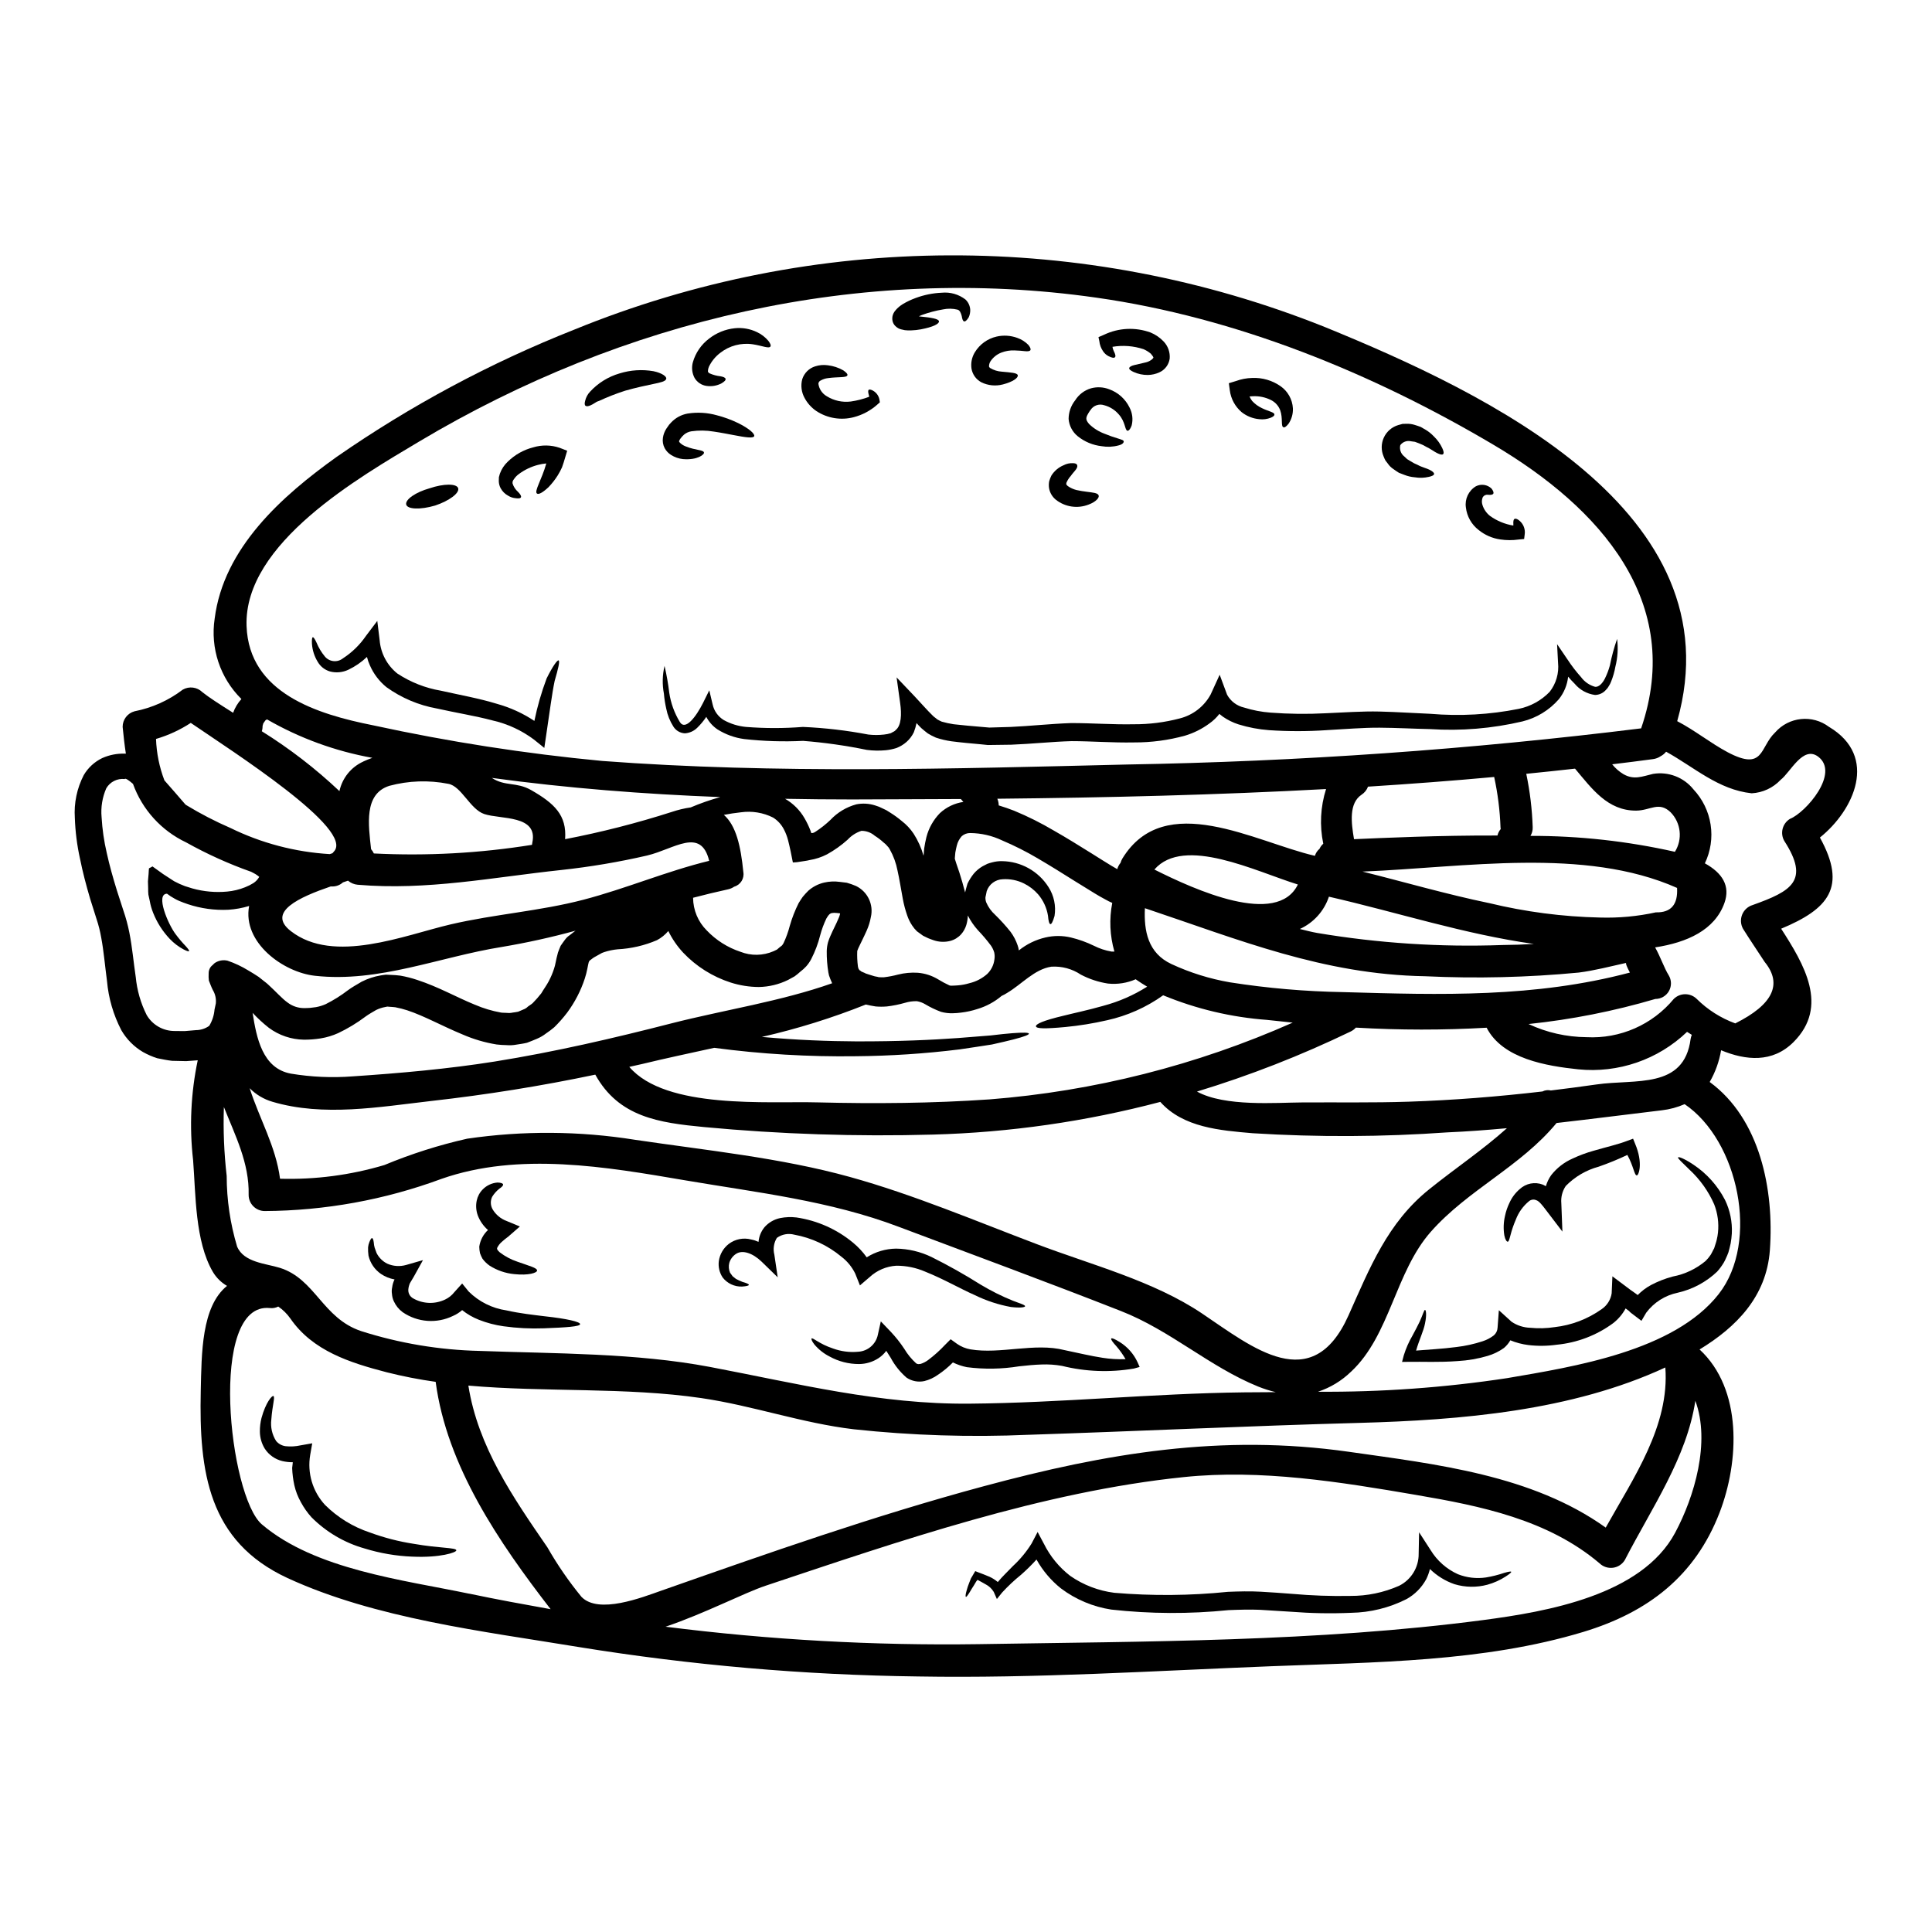 <?xml version="1.0" encoding="UTF-8"?>
<!-- Uploaded to: ICON Repo, www.svgrepo.com, Generator: ICON Repo Mixer Tools -->
<svg fill="#000000" width="800px" height="800px" version="1.1" viewBox="144 144 512 512" xmlns="http://www.w3.org/2000/svg">
 <g>
  <path d="m366.63 386.2c0.027-0.082-0.031-0.168-0.086-0.168l-0.887-0.086v-0.004c-0.418-0.051-0.84-0.043-1.254 0.031-0.371 0.113-0.738 0.254-1.398 1.426-0.691 1.438-1.246 2.938-1.652 4.481-0.547 2.176-1.34 4.277-2.363 6.273-0.363 0.699-0.812 1.352-1.336 1.941-0.469 0.512-0.988 0.98-1.543 1.395-0.488 0.453-1 0.871-1.539 1.258l-1.766 0.969h-0.004c-2.402 1.172-5.031 1.805-7.703 1.852-2.527-0.016-5.035-0.414-7.445-1.18-4.816-1.547-9.16-4.281-12.637-7.957-1.574-1.703-2.891-3.621-3.906-5.703-0.836 0.992-1.852 1.812-2.996 2.422-3.309 1.422-6.844 2.242-10.441 2.426-1.203 0.117-2.394 0.363-3.543 0.738l-0.602 0.227-0.828 0.457c-0.512 0.316-1.18 0.625-1.574 0.914l-0.516 0.395c-0.168 0.113-0.395 0.262-0.344 0.316-0.027 0.059-0.086 0.086-0.168 0.113 0 0.102-0.027 0.203-0.086 0.289-0.199 0.684-0.457 2.594-1.027 4.277-1.062 3.25-2.644 6.305-4.68 9.055-1.043 1.371-2.188 2.668-3.422 3.879-0.703 0.59-1.434 1.141-2.195 1.652-0.734 0.57-1.539 1.039-2.394 1.398-0.855 0.371-1.738 0.711-2.625 1.055-0.914 0.227-1.828 0.344-2.754 0.488h-0.004c-0.891 0.172-1.801 0.219-2.707 0.141-0.867-0.012-1.734-0.07-2.598-0.172-3.106-0.504-6.133-1.395-9.016-2.652-5.449-2.25-10.129-4.902-14.633-6.387v-0.004c-1.055-0.344-2.133-0.621-3.223-0.824-0.512-0.086-0.941-0.059-1.398-0.113l-0.684-0.059v-0.004c-0.195 0.027-0.383 0.066-0.57 0.117-0.832 0.148-1.637 0.414-2.394 0.785-0.914 0.543-1.828 1.027-2.856 1.766l0.004 0.004c-2.258 1.691-4.676 3.152-7.219 4.363-1.484 0.668-3.047 1.137-4.648 1.398-1.473 0.234-2.961 0.352-4.453 0.34-3.344-0.055-6.586-1.156-9.27-3.148-1.535-1.207-2.973-2.535-4.305-3.961 1.027 6.531 2.566 14.746 10.184 16.113h-0.004c5.402 0.895 10.891 1.137 16.348 0.715 12.465-0.832 25.328-1.969 37.68-3.938 15.836-2.539 31.438-6.16 46.984-10.156 13.777-3.508 28.84-5.789 42.391-10.578-0.172-0.375-0.316-0.742-0.488-1.141l-0.344-0.945-0.168-0.789v0.004c-0.309-1.867-0.449-3.758-0.43-5.648 0.02-0.797 0.133-1.59 0.344-2.363 0.199-0.598 0.395-1.18 0.598-1.598 0.395-0.941 0.789-1.711 1.141-2.453 0.355-0.738 0.711-1.457 0.973-2.109 0.207-0.426 0.371-0.871 0.48-1.332zm262.09-49.566c13.184 7.871 6.594 22.105-2.426 29.324 7.273 13.148 2.254 18.941-10.27 24.16 6.023 9.359 12.781 20.539 3.281 30.039-5.594 5.59-12.668 4.875-19.199 2.168h0.004c-0.5 2.961-1.523 5.812-3.023 8.414 13.324 9.754 17.117 28.496 15.945 44.613-0.914 12.32-8.926 20.363-18.625 26.27 11.414 10.555 10.523 29.727 5.277 43.297-6.481 16.715-18.859 26.328-36.059 31.547-26.5 8.02-55.312 8.02-82.723 9.102-31.152 1.227-62.445 3.25-93.621 2.711-30.156-0.379-60.242-2.992-90.012-7.816-25.074-4.137-53.828-7.531-77.105-18.281-20.938-9.703-23.445-28.098-22.961-49.594 0.227-9.957 0.172-22.336 6.961-27.816-1.559-0.902-2.856-2.188-3.769-3.738-4.723-8.102-4.508-20.469-5.219-29.582-1.016-8.832-0.602-17.77 1.227-26.469-1.055 0.086-2.023 0.141-3.051 0.227l-3.766-0.086c-1.281-0.141-2.625-0.43-3.91-0.684-1.32-0.418-2.59-0.973-3.797-1.652-2.379-1.402-4.352-3.398-5.731-5.789-2.106-4.055-3.394-8.484-3.793-13.039-0.543-4.082-0.859-7.902-1.512-11.383-0.289-1.703-0.707-3.383-1.254-5.019-0.57-1.793-1.113-3.566-1.684-5.332-1.055-3.566-1.996-7.133-2.707-10.699l-0.004-0.004c-0.781-3.539-1.234-7.141-1.359-10.762-0.262-3.93 0.555-7.859 2.363-11.355 1.148-1.953 2.848-3.519 4.887-4.504 1.871-0.84 3.91-1.242 5.961-1.18h0.312c-0.344-2.195-0.598-4.535-0.855-7.086-0.008-1.934 1.285-3.629 3.148-4.137 4.644-0.906 9.016-2.867 12.781-5.734 1.68-0.969 3.805-0.703 5.191 0.656 1.652 1.34 4.594 3.223 8.16 5.477 0.484-1.352 1.23-2.594 2.195-3.652-5.641-5.559-8.273-13.48-7.086-21.309 2.363-18.715 17.77-32.465 32.352-42.875 19.586-13.59 40.672-24.891 62.84-33.668 63.727-26.039 135.08-26.305 199-0.738 43.02 17.57 109.11 48.895 93.395 104.46 4.68 2.426 8.703 5.734 13.352 8.219 9.758 5.16 8.473-1.344 12.594-5.223 3.637-4.172 9.887-4.816 14.297-1.473zm-10.324 24.359c4.164-1.684 13.266-12.121 7.414-16.488-4.023-2.969-7.273 4.106-9.926 6.16h0.004c-2.004 2.133-4.754 3.41-7.672 3.566-8.844-0.941-15.203-6.902-22.68-11.02-0.387 0.488-0.875 0.891-1.426 1.18-0.613 0.422-1.316 0.691-2.055 0.785-3.594 0.484-7.199 0.938-10.812 1.371 0.836 1.047 1.848 1.934 2.996 2.621 2.82 1.598 4.91 0.602 7.844-0.082 4.047-0.664 8.137 0.906 10.699 4.106 2.422 2.582 4.008 5.832 4.547 9.332 0.539 3.496 0.008 7.074-1.523 10.266 4.648 2.566 6.789 5.992 5.191 10.496-2.566 7.219-9.953 10.496-18.371 11.781 1.426 2.539 2.426 5.535 3.594 7.387 0.777 1.277 0.805 2.875 0.07 4.18-0.734 1.301-2.117 2.106-3.613 2.102-10.973 3.234-22.223 5.461-33.602 6.644 4.816 2.258 10.059 3.441 15.375 3.481 8.887 0.473 17.469-3.297 23.137-10.156 1.68-1.637 4.363-1.637 6.043 0 2.902 2.883 6.394 5.102 10.234 6.504 9.984-4.984 12.582-10.414 7.789-16.289-1.914-2.941-3.883-5.82-5.734-8.785v0.004c-0.641-1.156-0.723-2.543-0.227-3.766 0.5-1.223 1.527-2.156 2.793-2.535 10.184-3.652 15.23-6.387 8.359-17-1.16-2.047-0.469-4.644 1.551-5.852zm-18.895 125.91c10.84-13.836 5.191-40.652-9.055-50.289l0.004-0.004c-1.922 0.84-3.961 1.387-6.043 1.629-9.27 1.109-18.57 2.309-27.898 3.367-9.555 11.578-23.445 17.656-33.316 28.812-9.469 10.727-10.812 27.441-21.137 37.082l-0.004-0.004c-2.481 2.418-5.481 4.238-8.77 5.328 16.766 0.117 33.516-1.086 50.09-3.598 17.656-3.023 44.301-7.16 56.141-22.332zm-11.578 63.301c5.117-9.555 9.41-24.051 5.359-34.977-2.281 15.09-11.523 28.301-18.684 42.191l0.004-0.004c-0.684 1.133-1.848 1.891-3.16 2.059-1.312 0.164-2.625-0.277-3.57-1.199-13.664-11.555-31.41-15.176-48.609-18.105-20.137-3.453-41.078-6.848-61.559-4.723-37.391 3.848-75.277 16.926-110.79 28.781-5.734 1.914-16.09 7.332-26.527 10.867h-0.004c27.469 3.481 55.152 5.023 82.844 4.625 44.215-0.742 89.996-0.602 133.87-6.391 16.832-2.227 41.961-6.535 50.832-23.137zm4.422-131.96c-0.43-0.285-0.855-0.539-1.254-0.789v-0.004c-7.703 7.383-18.258 11.012-28.867 9.93-8.328-0.883-20-2.754-24.246-11.02v-0.004c-11.547 0.66-23.117 0.652-34.66-0.027-0.387 0.43-0.852 0.777-1.371 1.027-13.148 6.348-26.766 11.672-40.734 15.918 7.387 4.078 21.051 2.91 27.84 2.883 9.414-0.059 18.859 0.113 28.242-0.199 11.895-0.395 23.707-1.344 35.488-2.711l-0.004-0.004c0.688-0.348 1.477-0.438 2.227-0.258 4.051-0.484 8.074-1.027 12.121-1.598 10.234-1.484 23.164 1.344 24.902-12.035 0.062-0.387 0.172-0.762 0.324-1.121zm-9.469-32.461c3.965 0.086 5.816-2.082 5.562-6.477-24.562-10.898-56.254-5.418-83.352-4.328 11.184 2.793 22.281 6.019 33.574 8.359l-0.004-0.004c9.609 2.324 19.441 3.606 29.328 3.824 5.004 0.152 10.008-0.312 14.898-1.387zm4.992-16.031-0.004-0.004c2.09-3.344 1.621-7.684-1.141-10.496-3.109-2.969-5.359-0.457-9.102-0.43-7.586 0.059-11.781-5.848-16.199-11.094l-0.027-0.027c-4.309 0.484-8.617 0.938-12.922 1.367v-0.004c0.98 4.664 1.551 9.406 1.707 14.168 0.035 0.805-0.176 1.602-0.598 2.285 12.883-0.023 25.723 1.395 38.289 4.223zm-18.344 179.09c7.387-13.238 16.973-27.012 15.805-42.445-24.875 11.523-54.172 13.949-81.211 14.688-29.18 0.789-58.309 2.195-87.461 3.148l-0.004-0.004c-15.484 0.684-31 0.199-46.41-1.457-13.723-1.625-26.766-6.277-40.391-8.266-20.055-2.938-41.25-1.512-61.73-3.309 2.539 16.176 11.867 29.668 20.969 42.902h-0.004c2.633 4.606 5.648 8.984 9.012 13.09 4.539 4.68 16.062 0.141 21.082-1.625 28.34-9.953 56.48-19.879 85.523-27.699 32.574-8.785 63.012-13.922 96.73-9.129 23.285 3.312 48.559 6.141 68.098 20.09zm9.395-211.82c11.465-33.52-10.953-58.477-39.055-75.105-32.148-19.035-68.262-33.781-105.35-39.039-62.727-8.949-125.34 5.902-179.36 38.09-15.742 9.41-46.582 26.984-45.812 48.922 0.625 17.828 18.766 23.391 33.543 26.328 20.039 4.359 40.32 7.512 60.734 9.445 46.051 3.453 92.891 2.055 139.04 0.941 45.559-0.781 91.047-3.981 136.27-9.582zm-2.981 64.719c-0.742-1.398-1.227-2.508-0.973-2.566-4.164 0.914-8.328 2.027-12.594 2.566-13.527 1.293-27.133 1.617-40.707 0.973-27.012-0.457-49.199-9.645-74.254-18.031-0.285 6.023 0.789 11.898 7.047 14.809 4.93 2.289 10.137 3.914 15.492 4.836 9.941 1.559 19.977 2.426 30.035 2.594 25.965 0.754 50.762 1.496 75.953-5.18zm-33.805-7.301c2.824-0.027 5.594-0.113 8.359-0.285-18.402-2.57-36.211-8.387-54.316-12.523-1.266 3.801-4.059 6.898-7.703 8.559 1.539 0.371 3.082 0.789 4.621 1.055 16.191 2.719 32.617 3.789 49.023 3.195zm-0.426-30.699c0-0.145-0.059-0.316-0.059-0.488v-0.004c-0.16-4.488-0.723-8.957-1.68-13.344-11.156 1.023-22.281 1.855-33.434 2.566-0.324 0.879-0.926 1.629-1.711 2.137-3.367 2.254-2.754 7.359-1.996 11.785 7.926-0.344 22.477-1.027 38.023-0.973h-0.004c0.141-0.629 0.43-1.211 0.848-1.703zm1.68 79.242c-5.273 0.484-10.551 0.883-15.832 1.109h0.004c-17.164 1.219-34.391 1.297-51.562 0.227-8.66-0.738-18.457-1.512-24.504-8.301h-0.004c-19.688 5.199-39.914 8.102-60.27 8.66-20.238 0.562-40.492-0.105-60.648-1.996-11.926-1.141-22.594-2.625-28.812-13.891-14.406 3.023-28.812 5.332-43.531 6.988-13.75 1.574-28.496 4.223-42.043 0.199-2.281-0.664-4.356-1.902-6.023-3.594 2.543 7.984 6.961 15.488 8.047 23.988v0.004c9.348 0.266 18.68-0.957 27.641-3.625 7.106-2.957 14.457-5.297 21.965-6.988 14.734-2.156 29.707-2.059 44.414 0.285 18.852 2.797 38.652 4.766 57.051 9.871 16.859 4.68 33.23 11.641 49.594 17.832 14.348 5.449 30.836 9.699 43.691 18.344 13.352 8.984 29.152 22.043 38.797 0.512 5.617-12.551 10.324-24.562 21.391-33.434 6.844-5.516 14.148-10.395 20.621-16.211zm-48.707-75.387c-1.004-4.812-0.75-9.805 0.738-14.488-29.008 1.574-58.047 2.277-87.117 2.566h0.004c0.23 0.559 0.355 1.16 0.367 1.766 1.398 0.43 2.754 0.887 4.051 1.398 3.641 1.508 7.168 3.269 10.559 5.277 3.426 1.941 6.789 4.051 10.184 6.16 1.656 1.059 3.336 2.086 5.051 3.148 0.543 0.312 1.055 0.598 1.574 0.914h-0.004c0.16-0.609 0.453-1.172 0.855-1.656 0.117-0.398 0.281-0.781 0.484-1.141 11.242-18.398 35.258-4.363 51.035-0.738v-0.004c0.219-0.723 0.641-1.367 1.223-1.852 0.227-0.52 0.566-0.98 0.996-1.352zm-8.09 47.41c-2.254-0.227-4.481-0.457-6.734-0.711v-0.004c-9.492-0.691-18.812-2.894-27.609-6.527-4.457 3.184-9.508 5.434-14.855 6.613-3.644 0.84-7.344 1.438-11.066 1.797-5.535 0.516-7.672 0.43-7.785-0.168-0.113-0.598 1.855-1.539 7.273-2.82 2.68-0.684 6.219-1.402 10.551-2.625v-0.004c4.117-1.09 8.039-2.801 11.641-5.078-1-0.598-1.969-1.199-2.938-1.887l-0.086-0.082c-2.312 1.016-4.852 1.406-7.363 1.145-2.508-0.383-4.938-1.184-7.184-2.363-2.305-1.543-5.051-2.285-7.82-2.109-4.508 0.684-7.816 4.648-11.727 6.957h0.004c-0.465 0.297-0.953 0.562-1.453 0.789-1.887 1.594-4.082 2.781-6.449 3.481-1.391 0.453-2.824 0.77-4.277 0.941-0.727 0.102-1.461 0.156-2.195 0.172-1.062 0.035-2.125-0.09-3.148-0.375-1.445-0.539-2.84-1.207-4.164-1.996-0.684-0.414-1.438-0.691-2.227-0.824-1.062-0.023-2.125 0.121-3.148 0.43-1.566 0.449-3.168 0.773-4.789 0.965-0.996 0.086-2 0.086-2.996 0-0.828-0.141-1.855-0.316-2.598-0.512-8.945 3.574-18.16 6.445-27.551 8.586 9.387 0.855 17.711 1.141 24.988 1.18 11.383 0.031 20.254-0.395 27.012-0.883 3.367-0.262 6.246-0.484 8.617-0.684 2.363-0.289 4.277-0.484 5.762-0.598 2.996-0.227 4.328-0.172 4.394 0.113 0.062 0.289-1.18 0.789-4.078 1.539-1.484 0.371-3.371 0.828-5.734 1.344-2.398 0.395-5.25 0.789-8.66 1.312v-0.004c-9.066 1.121-18.191 1.719-27.328 1.801-12.57 0.176-25.133-0.57-37.598-2.227-6.504 1.43-12.949 2.793-19.199 4.309-1.109 0.254-2.195 0.484-3.305 0.738 9.672 11.352 36.852 9.055 49.988 9.414 15.117 0.371 30.27 0.254 45.355-0.789l-0.004 0.004c27.789-2.168 55.008-9.055 80.484-20.359zm-12.934 97.984c2.793-0.027 5.59-0.055 8.414-0.055-1.582-0.379-3.137-0.875-4.652-1.484-12.922-5.25-23.191-14.863-36.395-20.027-19.543-7.672-39.223-14.918-58.852-22.305-18.309-6.934-37.422-9.055-56.625-12.324-20.906-3.566-43.984-7.59-64.582-0.371v0.004c-14.988 5.539-30.828 8.422-46.809 8.512-1.137 0-2.223-0.453-3.023-1.262-0.801-0.805-1.25-1.895-1.242-3.031 0.199-8.441-3.566-15.715-6.562-23.277-0.203 6.098 0.047 12.199 0.742 18.258 0.008 6.34 0.938 12.641 2.758 18.715 1.766 4.25 7.699 4.508 11.324 5.648 9.41 2.938 11.297 13.352 21.566 16.77h-0.004c10.164 3.238 20.742 5.008 31.406 5.25 20.055 0.738 41.305 0.512 61.047 4.25 23.16 4.394 45.012 9.953 68.828 9.727 24.223-0.199 48.41-2.707 72.66-2.996zm-23.734-138.55c10.668 5.359 32.52 15.262 38.027 3.965-11.102-3.426-30.184-13.008-38.027-3.965zm-11.383 21.734h0.789c-1.211-4.191-1.406-8.609-0.57-12.895-0.605-0.258-1.199-0.551-1.77-0.879-1.027-0.543-1.969-1.086-2.856-1.629-1.766-1.082-3.512-2.164-5.219-3.219-3.398-2.141-6.648-4.168-9.871-6.051v-0.004c-3.055-1.805-6.227-3.402-9.496-4.789-2.641-1.254-5.523-1.914-8.445-1.941-0.82-0.008-1.613 0.285-2.227 0.828-0.633 0.703-1.086 1.559-1.309 2.481-0.172 0.57-0.254 1.227-0.395 1.855l-0.141 1.598c0.035 0.102 0.066 0.207 0.086 0.312l0.344 1.082 0.789 2.312c0.543 1.738 1.059 3.449 1.516 5.273 0.168-0.789 0.426-1.574 0.625-2.309h-0.004c0.449-0.941 1.004-1.832 1.656-2.652 0.66-0.781 1.453-1.449 2.34-1.969 0.426-0.227 0.855-0.457 1.281-0.656h0.004c0.426-0.156 0.863-0.289 1.309-0.395 0.828-0.223 1.684-0.328 2.539-0.312 5.016 0.051 9.668 2.637 12.352 6.875 1.453 2.266 2.023 4.988 1.598 7.644-0.457 1.598-0.828 2.223-1.113 2.168-0.289-0.055-0.512-0.828-0.625-2.223-0.336-2.086-1.234-4.039-2.598-5.648-1.059-1.215-2.348-2.207-3.793-2.914-1.734-0.852-3.664-1.234-5.594-1.109-1.934 0.062-3.629 1.316-4.25 3.148-0.082 0.543-0.254 1.141-0.344 1.656h0.004c-0.023 0.469 0.055 0.938 0.227 1.371 0.531 1.227 1.32 2.324 2.312 3.219 1.465 1.426 2.84 2.941 4.113 4.535 0.816 1.102 1.453 2.324 1.887 3.621 0.152 0.426 0.254 0.863 0.312 1.312 2.051-1.652 4.449-2.824 7.016-3.422 2.234-0.531 4.559-0.531 6.789 0 2.109 0.508 4.156 1.246 6.106 2.195 1.457 0.738 3.016 1.254 4.625 1.527zm-31.008 2.082c0.102-0.613 0.082-1.246-0.055-1.852-0.188-0.645-0.477-1.25-0.859-1.801-1.07-1.438-2.234-2.809-3.477-4.106-1.051-1.172-1.941-2.477-2.652-3.879-0.027 0.84-0.16 1.676-0.395 2.484-0.273 0.914-0.738 1.762-1.371 2.477-0.766 0.859-1.77 1.477-2.879 1.773-1.461 0.371-2.996 0.312-4.422-0.176-0.543-0.168-0.973-0.371-1.457-0.543l-1.344-0.652-1.625-1.18c-0.473-0.457-0.895-0.965-1.254-1.516-0.551-0.824-0.992-1.715-1.312-2.652-0.508-1.449-0.902-2.938-1.18-4.449-0.516-2.754-0.887-5.219-1.398-7.477-0.375-1.973-1.07-3.871-2.051-5.621-0.168-0.328-0.391-0.629-0.66-0.883-0.289-0.355-0.625-0.672-0.996-0.945-0.715-0.656-1.488-1.25-2.312-1.766-0.984-0.852-2.242-1.316-3.543-1.312-1.395 0.457-2.652 1.262-3.652 2.34-1.664 1.496-3.492 2.797-5.449 3.879-1.465 0.762-3.047 1.281-4.68 1.539-0.738 0.199-1.512 0.254-2.277 0.395-0.695 0.137-1.406 0.211-2.113 0.227-0.395-2.051-0.789-4.019-1.281-5.93l-0.004-0.004c-0.242-0.938-0.586-1.844-1.027-2.707-0.656-1.34-1.672-2.465-2.934-3.258-2.629-1.316-5.594-1.801-8.504-1.395-1.598 0.172-3.109 0.402-4.535 0.684 3.223 2.824 4.477 8.215 5.16 15.148 0.301 1.723-0.746 3.394-2.422 3.879-0.5 0.344-1.062 0.586-1.652 0.711-3.109 0.684-6.191 1.426-9.242 2.227v0.004c0.016 3.25 1.316 6.363 3.621 8.656 2.461 2.582 5.516 4.523 8.902 5.648 2.84 1.125 6.012 1.07 8.812-0.145l0.887-0.426c0.254-0.199 0.484-0.43 0.738-0.629 0.254-0.199 0.625-0.457 0.684-0.57 0.121-0.152 0.227-0.312 0.316-0.484 0.691-1.469 1.246-2.996 1.652-4.566 0.594-2.094 1.387-4.129 2.363-6.074 0.344-0.543 0.684-1.113 1.082-1.656 0.465-0.566 0.961-1.109 1.484-1.625 1.203-1.062 2.652-1.805 4.219-2.164 1.355-0.309 2.758-0.367 4.137-0.176l1.855 0.227v0.004c0.824 0.227 1.637 0.516 2.422 0.855 3.078 1.488 4.715 4.914 3.938 8.246-0.227 1.238-0.598 2.445-1.113 3.594-0.395 0.941-0.828 1.738-1.18 2.512-0.355 0.77-0.742 1.484-1 2.082l-0.004-0.004c-0.105 0.234-0.203 0.473-0.285 0.715-0.027 0.027-0.027 0.027-0.027 0.086-0.059 1.344 0 2.688 0.172 4.023l0.055 0.344 0.086 0.168c0.055 0.086 0 0.316 0.113 0.316s0.086 0.086 0.113 0.199h0.004c0.148 0.059 0.281 0.145 0.395 0.254 0.172 0.227 0.914 0.395 1.316 0.656 0.539 0.195 1.254 0.395 1.883 0.598 0.711 0.254 1 0.195 1.539 0.371h-0.004c0.473 0.039 0.953 0.051 1.43 0.027 1.25-0.148 2.488-0.387 3.707-0.711 1.703-0.43 3.465-0.59 5.219-0.484 1.93 0.156 3.793 0.762 5.445 1.77 0.945 0.586 1.93 1.113 2.941 1.574 0.285 0.055-0.059 0.082 0.656 0.082 0.539 0 1.082-0.055 1.594-0.082 1.039-0.082 2.062-0.273 3.055-0.574 1.754-0.41 3.379-1.254 4.727-2.449 1.059-1.023 1.734-2.387 1.906-3.852zm-8.215-41.723c-0.242-0.246-0.469-0.512-0.684-0.785-9.586 0.055-19.195 0.082-28.781 0.113-5.992 0-11.898-0.059-17.801-0.172 2.148 1.234 3.93 3.016 5.164 5.164 0.598 1.023 1.109 2.09 1.539 3.195 0.086 0.254 0.172 0.484 0.262 0.738h-0.004c0.379-0.004 0.746-0.121 1.055-0.34 1.426-0.922 2.762-1.977 3.992-3.148 1.863-1.992 4.246-3.422 6.875-4.137 1.652-0.328 3.359-0.23 4.965 0.281 0.711 0.203 1.402 0.48 2.055 0.828 0.645 0.266 1.258 0.598 1.824 1 1.121 0.691 2.188 1.461 3.195 2.309 1.227 0.941 2.293 2.078 3.148 3.367 1.156 1.801 2.039 3.762 2.621 5.82l0.059-0.457 0.113-1.43c0.145-1.023 0.348-2.043 0.598-3.051 0.617-2.383 1.848-4.566 3.566-6.332 1.73-1.602 3.906-2.641 6.238-2.977zm-72.312 1.457c2.562-1.09 5.191-2.008 7.875-2.754-20.309-0.789-40.391-2.34-60.531-5.078 3.512 2.309 6.445 1 10.355 3.195 6.246 3.566 9.527 6.691 9.055 13.035l-0.004 0.004c9.559-1.836 19-4.246 28.27-7.219 1.621-0.547 3.289-0.949 4.981-1.195zm4.938 14.148c-2.195-9.055-9.301-3.109-16.402-1.43v0.004c-7.527 1.738-15.148 3.023-22.828 3.852-18.172 1.938-35.547 5.477-53.922 3.906-0.949-0.086-1.844-0.465-2.566-1.082-0.43 0.141-0.887 0.289-1.344 0.457-0.754 0.688-1.734 1.074-2.754 1.082-0.172 0.016-0.344 0.016-0.512 0-8.16 2.797-17.086 6.762-10.527 11.84 11.383 8.844 30.125 1.055 42.363-1.797 11.609-2.707 23.617-3.508 35.172-6.531 11.297-2.953 21.996-7.543 33.32-10.309zm-35.656 18.676c0.09-0.051 0.176-0.109 0.254-0.172-6.426 1.762-12.938 3.199-19.508 4.305-16.488 2.625-32.605 9.527-49.551 7.648-8.441-0.914-19.285-8.844-17.461-18.5-1.781 0.543-3.617 0.879-5.477 1-3.656 0.18-7.312-0.324-10.785-1.484-0.789-0.285-1.574-0.543-2.277-0.855-0.43-0.184-0.852-0.395-1.254-0.629-0.691-0.375-1.352-0.801-1.969-1.281-3.109 0.055 0.254 8.047 2.281 10.727v-0.004c0.84 1.137 1.754 2.215 2.734 3.227 0.629 0.711 0.914 1.113 0.828 1.254-0.086 0.141-0.539 0.027-1.426-0.43-1.367-0.727-2.609-1.672-3.68-2.793-1.902-2.008-3.402-4.359-4.418-6.934-0.402-1-0.699-2.043-0.887-3.109-0.113-0.57-0.254-1.141-0.371-1.711-0.051-0.57-0.07-1.141-0.059-1.711-0.027-0.57-0.027-1.18-0.055-1.793 0.055-0.629 0.113-1.285 0.168-1.941l0.059-1.027c0.027-0.172 0.027-0.371 0.055-0.484l0.199-0.113 0.004-0.004c0.25-0.105 0.488-0.238 0.711-0.391 0.945 0.656 1.887 1.344 2.824 2.027 0.969 0.625 1.941 1.254 2.938 1.91v-0.004c0.914 0.492 1.855 0.922 2.828 1.285 0.656 0.227 1.34 0.395 2.023 0.629 2.977 0.828 6.082 1.109 9.16 0.824 1.633-0.145 3.238-0.531 4.762-1.141 0.773-0.301 1.52-0.672 2.223-1.113 0.641-0.418 1.168-0.984 1.543-1.648-0.305-0.262-0.629-0.5-0.973-0.711l-0.512-0.285-0.656-0.344c-5.953-2.106-11.715-4.711-17.227-7.789-6.566-3.106-11.633-8.684-14.094-15.516-1.086-0.941-2.027-1.598-2.195-1.281-1.969-0.215-3.875 0.746-4.879 2.449-1.051 2.406-1.48 5.035-1.246 7.644 0.184 3.199 0.641 6.379 1.371 9.5 0.711 3.254 1.656 6.594 2.711 10.012 0.57 1.711 1.109 3.453 1.68 5.191 0.668 1.93 1.203 3.902 1.598 5.906 0.789 3.992 1.113 7.926 1.684 11.723l0.004-0.004c0.328 3.527 1.312 6.965 2.906 10.129 1.531 2.613 4.332 4.223 7.363 4.223l2.707 0.027 2.969-0.254c1.27-0.004 2.508-0.402 3.539-1.145 0.793-1.309 1.273-2.785 1.398-4.309l0.344-1.625c0.125-1.234-0.148-2.477-0.789-3.543-0.43-0.832-0.711-1.684-1.055-2.512-0.074-0.598-0.094-1.199-0.059-1.797-0.035-0.668 0.168-1.324 0.57-1.855 0.176-0.195 0.367-0.375 0.57-0.539l0.172-0.172c0.086-0.086 0-0.086 0.395-0.344 0.973-0.625 2.156-0.832 3.285-0.57 1.914 0.648 3.75 1.512 5.473 2.566 0.941 0.57 1.887 1.113 2.797 1.738l1.367 1.086 0.656 0.512 0.457 0.395c2.281 2.082 3.652 3.707 5.164 4.789h0.004c1.297 0.996 2.898 1.52 4.531 1.484 0.457-0.027 0.914 0 1.43-0.055l1.574-0.199c0.883-0.16 1.746-0.426 2.566-0.789 2.062-1.027 4.019-2.25 5.848-3.652 1.055-0.789 2.398-1.539 3.707-2.309h0.004c1.578-0.805 3.273-1.363 5.019-1.656 0.457-0.059 0.941-0.168 1.398-0.199l1.281 0.059h0.004c0.848 0.023 1.695 0.09 2.535 0.199 1.52 0.266 3.019 0.648 4.481 1.141 5.676 1.855 10.469 4.621 15.262 6.562v-0.004c2.219 0.961 4.547 1.66 6.93 2.086 0.57 0.086 1.059 0.031 1.598 0.086 0.504 0.059 1.016 0.031 1.512-0.086 0.488-0.082 0.973-0.113 1.43-0.227 0.457-0.195 0.883-0.395 1.34-0.57l-0.004-0.004c0.477-0.16 0.906-0.43 1.258-0.789 0.395-0.316 0.859-0.543 1.254-0.914v0.004c0.812-0.82 1.574-1.688 2.285-2.598 0.625-1.082 1.398-2.109 1.969-3.191v-0.004c0.559-1.051 1.027-2.148 1.395-3.281 0.395-1.082 0.457-2.168 1.055-4.328 0.199-0.602 0.457-1.18 0.711-1.797 0.375-0.57 0.789-1.113 1.18-1.652l0.004-0.004c0.344-0.465 0.77-0.867 1.254-1.18zm-11.219-23.492c1.598-7.414-8.383-6.133-12.723-7.59-3.766-1.254-6.047-7.387-9.555-8.016v0.004c-5.184-1.02-10.531-0.836-15.629 0.539-6.789 2.168-5.512 10.383-4.82 16.773l-0.004 0.004c0.301 0.344 0.547 0.727 0.742 1.141 14.012 0.707 28.055-0.059 41.906-2.285 0.016-0.191 0.043-0.379 0.082-0.57zm-16.684 199.02c7.16 1.512 14.348 2.82 21.535 4.109-13.688-17.711-27.496-37.883-30.465-60.25v0.004c-4.375-0.613-8.711-1.461-12.992-2.539-9.727-2.539-19.598-5.648-25.527-14.266-0.867-1.23-1.949-2.301-3.195-3.148-0.688 0.352-1.461 0.488-2.223 0.395-16.461-1.68-10.812 49.953-2.109 57.34 14.129 12.008 37.418 14.691 54.98 18.371zm-28.098-220.54-0.004 0.004c0.785-0.363 1.586-0.688 2.398-0.969-9.824-1.762-19.273-5.207-27.922-10.191-0.121 0.059-0.234 0.125-0.344 0.203-0.031 0-0.086 0.086-0.113 0.113-0.059 0.086-0.395 0.543-0.43 0.598-0.059 0.113-0.113 0.199-0.141 0.262v-0.004c-0.031 0.094-0.051 0.188-0.059 0.285-0.02 0.09-0.047 0.176-0.086 0.254v0.258c-0.008 0.402-0.074 0.801-0.199 1.18 7.367 4.586 14.258 9.898 20.566 15.859 0.75-3.469 3.098-6.379 6.332-7.836zm-7.844 23.922c5.789-5.82-26.844-26.586-37.883-34.145-2.848 1.859-5.949 3.293-9.211 4.25 0.133 3.758 0.883 7.469 2.223 10.98 1.969 2.195 3.793 4.363 5.562 6.387v0.004c0.102 0.059 0.195 0.125 0.289 0.199 3.734 2.269 7.625 4.281 11.633 6.019 8.23 4.035 17.184 6.391 26.332 6.93 0.254-0.086 0.484-0.141 0.711-0.227h0.004c0.098-0.145 0.211-0.277 0.34-0.398z"/>
  <path d="m601.13 461.96c1.348 2.773 1.973 5.844 1.824 8.926-0.051 0.879-0.156 1.758-0.312 2.625-0.168 0.883-0.395 1.574-0.598 2.394-0.254 0.742-0.395 0.945-0.598 1.43v-0.004c-0.18 0.441-0.391 0.871-0.633 1.285-0.512 0.852-1.102 1.656-1.766 2.394-2.914 2.762-6.516 4.684-10.43 5.574-3.344 0.688-6.32 2.574-8.359 5.309l-1.254 2.141-2.707-2.055h-0.004c-0.219-0.168-0.422-0.359-0.598-0.57l-0.887-0.656v-0.004c-0.82 1.52-1.945 2.852-3.309 3.91-4.367 3.211-9.523 5.184-14.918 5.703-2.508 0.355-5.047 0.387-7.562 0.086-1.637-0.203-3.238-0.625-4.762-1.254-0.438 0.77-1.008 1.457-1.684 2.027-1.316 0.941-2.781 1.652-4.332 2.109-2.582 0.758-5.242 1.219-7.93 1.367-4.938 0.371-9.301 0.141-12.809 0.199l-1.941 0.027 0.457-1.738c0.578-1.852 1.359-3.629 2.34-5.305 0.789-1.426 1.371-2.625 1.855-3.594 0.887-1.914 1.18-3.223 1.457-3.148 0.199 0.055 0.484 1.18-0.027 3.594-0.344 1.91-1.543 4.328-2.363 7.188 3.223-0.285 6.789-0.43 10.672-0.941h-0.004c2.375-0.277 4.715-0.793 6.988-1.539 1.059-0.344 2.051-0.867 2.938-1.543 0.598-0.512 0.957-1.242 1-2.023l0.344-4.652 3.367 3.055h-0.004c1.473 0.996 3.191 1.547 4.965 1.598 2.148 0.211 4.312 0.156 6.449-0.172 4.488-0.504 8.781-2.144 12.465-4.762 1.43-0.969 2.391-2.492 2.652-4.195l0.195-4.508 3.883 2.914 0.914 0.684 1.254 0.883 0.656 0.484v-0.004c1.016-1.035 2.18-1.918 3.453-2.621 1.848-0.977 3.797-1.742 5.816-2.281 3.219-0.605 6.223-2.031 8.73-4.137 0.5-0.496 0.949-1.039 1.34-1.625 0.344-0.543 0.715-1.426 0.914-1.711 0.227-0.789 0.543-1.598 0.684-2.25v-0.004c0.16-0.648 0.273-1.305 0.34-1.969 0.254-2.516-0.09-5.055-1-7.414-1.531-3.504-3.777-6.648-6.586-9.242-1.969-1.941-3.148-2.969-2.996-3.223 0.152-0.254 1.656 0.316 4.055 1.914 3.535 2.344 6.414 5.555 8.363 9.324z"/>
  <path d="m577.29 447.02c2.254 5.277 0.945 8.531 0.488 8.469-0.656 0.059-0.859-2.426-2.512-5.418-2.473 1.172-5.004 2.211-7.59 3.109-3.312 0.895-6.328 2.66-8.73 5.113-0.91 1.348-1.328 2.973-1.18 4.59l0.289 7.504-4.551-5.969c-0.789-1.027-1.625-2.113-2.34-2.34v0.004c-0.648-0.309-1.418-0.211-1.969 0.254-1.562 1.285-2.762 2.957-3.477 4.852-0.59 1.348-1.066 2.738-1.43 4.164-0.285 1.027-0.426 1.711-0.738 1.711-0.254 0-0.656-0.516-0.887-1.684-0.277-1.703-0.219-3.441 0.172-5.117 0.246-1.207 0.645-2.375 1.18-3.481 0.633-1.418 1.574-2.676 2.758-3.68 1.629-1.504 3.973-1.961 6.047-1.18 0.293 0.125 0.578 0.266 0.855 0.426 0.305-1.043 0.773-2.023 1.398-2.91 1.492-1.906 3.43-3.418 5.648-4.394 1.801-0.848 3.672-1.543 5.594-2.082 3.543-1.027 6.562-1.711 8.844-2.598l1.625-0.598z"/>
  <path d="m572.55 313.31c0.309 2.461 0.152 4.957-0.457 7.359-0.238 1.359-0.621 2.691-1.137 3.969-0.145 0.379-0.324 0.742-0.543 1.082-0.215 0.414-0.492 0.789-0.828 1.113-0.727 0.836-1.773 1.32-2.883 1.34-2.117-0.281-4.055-1.352-5.418-2.996-0.602-0.57-1.141-1.18-1.711-1.855-0.234 2.184-1.086 4.25-2.453 5.965-2.539 2.918-5.914 4.981-9.672 5.902-8.023 1.883-16.281 2.566-24.504 2.027-4.328-0.086-8.844-0.344-13.352-0.371-4.508-0.027-9.129 0.395-14.062 0.652v0.004c-5.074 0.34-10.164 0.34-15.234 0-2.75-0.207-5.469-0.723-8.102-1.539-1.461-0.473-2.844-1.156-4.109-2.027-0.312-0.227-0.625-0.484-0.941-0.738l0.004-0.004c-0.754 0.977-1.648 1.832-2.656 2.539-1.945 1.438-4.129 2.527-6.445 3.223-4.402 1.215-8.953 1.82-13.52 1.797-5.703 0.113-11.352-0.344-16.531-0.344-5.25 0.145-10.629 0.742-16.004 0.945-1.398 0.027-2.754 0.055-4.137 0.055l-2.055 0.027-1.941-0.195c-2.539-0.227-5.117-0.457-7.699-0.789-1.406-0.199-2.789-0.523-4.137-0.973-0.738-0.316-1.453-0.688-2.141-1.109-0.57-0.457-1.223-0.945-1.711-1.398s-0.883-0.914-1.281-1.344l-0.004 0.004c-0.168 0.828-0.406 1.637-0.711 2.426-0.469 0.977-1.129 1.848-1.941 2.566-0.797 0.699-1.715 1.25-2.707 1.625-0.898 0.281-1.82 0.473-2.754 0.57-1.684 0.16-3.379 0.133-5.051-0.086-5.574-1.148-11.215-1.949-16.887-2.394-5.215 0.258-10.445 0.094-15.633-0.484-2.519-0.34-4.934-1.215-7.086-2.57-1.238-0.844-2.246-1.977-2.941-3.305-0.695 1.039-1.5 2.004-2.394 2.879-0.879 0.875-2.043 1.402-3.281 1.48-1.25-0.059-2.391-0.73-3.051-1.793-0.918-1.441-1.559-3.047-1.883-4.723-0.301-1.316-0.512-2.652-0.625-3.996-0.465-2.438-0.406-4.945 0.168-7.359 0.547 2.359 0.969 4.75 1.254 7.16 0.41 2.703 1.348 5.301 2.758 7.644 1.484 2.566 4.394-1.43 6.191-4.996l1.652-3.336 0.887 3.738c0.375 1.723 1.438 3.215 2.934 4.137 1.82 1.012 3.832 1.633 5.906 1.828 5.019 0.398 10.066 0.398 15.09 0 5.824 0.254 11.621 0.93 17.348 2.023 1.371 0.156 2.762 0.156 4.137 0 0.617-0.059 1.227-0.18 1.82-0.371 0.43-0.289 1-0.43 1.281-0.828 1.516-1.18 1.598-4.25 1.18-7.16l-0.941-6.789 4.723 4.965c1.652 1.738 3.336 3.707 4.902 5.219 0.395 0.395 0.789 0.598 1.141 0.941h0.008c0.383 0.223 0.777 0.422 1.18 0.598 1.035 0.297 2.086 0.527 3.148 0.688 2.426 0.289 4.938 0.488 7.531 0.715l1.941 0.168 1.855-0.055 3.766-0.109c5.117-0.227 10.441-0.828 16.062-1.027 5.676 0 11.094 0.43 16.57 0.316h0.004c4.117 0.023 8.219-0.496 12.199-1.543 3.496-0.875 6.465-3.172 8.188-6.336l2.398-5.246 1.969 5.305c0.945 1.727 2.586 2.961 4.504 3.394 2.281 0.719 4.637 1.168 7.019 1.344 4.844 0.367 9.711 0.426 14.562 0.168 4.793-0.195 9.645-0.57 14.324-0.457 4.68 0.113 9.156 0.43 13.461 0.602 7.828 0.668 15.715 0.227 23.422-1.312 3.121-0.645 5.977-2.215 8.188-4.508 1.715-2.191 2.512-4.961 2.223-7.731l-0.254-4.902 2.734 4.019v-0.004c1.086 1.664 2.297 3.246 3.625 4.723 0.918 1.254 2.238 2.16 3.734 2.566 1.027 0.086 1.969-1 2.566-2.168 0.566-1.133 1.016-2.32 1.344-3.543 0.469-2.371 1.105-4.711 1.906-6.996z"/>
  <path d="m546.71 282.02c1.059 0.91 1.566 2.305 1.34 3.68l-0.141 1.141-1.512 0.141v0.004c-1.59 0.219-3.207 0.211-4.793-0.027-2.113-0.297-4.106-1.164-5.762-2.512-1.879-1.453-3.094-3.606-3.367-5.965-0.332-2.234 0.715-4.453 2.652-5.613 1.367-0.699 3.027-0.461 4.137 0.598 0.457 0.598 0.625 1.055 0.484 1.344-0.141 0.289-0.656 0.395-1.398 0.312v-0.004c-0.547-0.086-1.094 0.16-1.395 0.629-0.289 0.66-0.32 1.402-0.086 2.082 0.363 1.152 1.066 2.168 2.019 2.91 1.832 1.312 3.941 2.18 6.164 2.539 0.016-0.125 0.016-0.25 0-0.371-0.059-0.859 0.086-1.344 0.395-1.43 0.309-0.086 0.777 0.113 1.262 0.543z"/>
  <path d="m544.48 560.54c0.086 0.145-0.395 0.57-1.426 1.227l0.004 0.004c-1.508 0.977-3.152 1.715-4.883 2.195-2.863 0.766-5.887 0.715-8.727-0.141-2.438-0.844-4.66-2.219-6.504-4.023-0.223 0.926-0.547 1.828-0.969 2.68-1.207 2.238-3.027 4.078-5.25 5.305-4.555 2.301-9.566 3.539-14.664 3.625-5.316 0.23-10.641 0.133-15.945-0.285l-8.215-0.512c-2.684-0.113-5.481-0.027-8.332 0.086-10.328 1.051-20.742 1.004-31.062-0.145-4.848-0.738-9.434-2.668-13.352-5.617-2.633-2.106-4.832-4.703-6.473-7.648-1.289 1.43-2.66 2.781-4.109 4.051-1.777 1.434-3.445 3-4.992 4.68l-1.398 1.738-0.828-1.883 0.004 0.004c-0.52-0.867-1.27-1.57-2.168-2.027-0.738-0.43-1.426-0.789-2.141-1.18l-0.34 0.43c-0.227 0.371-0.43 0.738-0.629 1.055-0.43 0.684-0.789 1.223-1.055 1.711-0.57 0.914-0.914 1.398-1.055 1.312-0.141-0.086-0.113-0.625 0.195-1.684v-0.004c0.176-0.668 0.398-1.328 0.656-1.969 0.141-0.371 0.289-0.766 0.484-1.223 0.262-0.457 0.543-0.941 0.859-1.457l0.285-0.484 0.789 0.316c0.855 0.344 1.883 0.684 2.996 1.18h-0.004c0.793 0.363 1.531 0.832 2.195 1.398 1.227-1.484 2.594-2.754 3.996-4.219v-0.004c1.914-1.762 3.586-3.777 4.961-5.988l1.598-3.055 1.652 3.109h0.004c1.648 3.336 4.039 6.254 6.984 8.527 3.473 2.414 7.477 3.949 11.672 4.481 10.027 0.852 20.109 0.766 30.121-0.254 2.883-0.113 5.789-0.199 8.73-0.031 2.852 0.145 5.617 0.375 8.301 0.57 5.129 0.457 10.281 0.641 15.43 0.543 4.438 0.027 8.832-0.887 12.895-2.68 3.219-1.602 5.238-4.906 5.191-8.504l0.113-5.676 3.055 4.723c1.715 2.812 4.238 5.039 7.242 6.391 2.356 0.926 4.914 1.223 7.418 0.855 1.656-0.273 3.289-0.684 4.879-1.227 1.098-0.305 1.723-0.418 1.809-0.277z"/>
  <path d="m526.23 262.79c0.371 0.789 0.457 1.344 0.195 1.574-0.262 0.23-0.789 0.086-1.574-0.289-0.789-0.375-1.684-1.109-2.91-1.68h0.004c-0.609-0.363-1.25-0.672-1.914-0.914-0.344-0.113-0.684-0.254-1.055-0.395-0.344-0.059-0.684-0.086-1.055-0.145-1.062-0.258-2.176 0.148-2.828 1.027-0.262 1.105 0.137 2.266 1.027 2.969 0.289 0.254 0.543 0.484 0.789 0.738 0.316 0.199 0.625 0.375 0.941 0.57v0.004c0.574 0.375 1.188 0.691 1.824 0.941 1.113 0.629 2.426 0.914 3.195 1.316 0.77 0.402 1.18 0.738 1.18 1.082s-0.543 0.598-1.398 0.789l0.004-0.004c-1.227 0.285-2.496 0.324-3.738 0.113-0.93-0.074-1.844-0.285-2.707-0.625-0.484-0.199-0.973-0.375-1.484-0.57-0.484-0.289-1-0.656-1.484-1-0.562-0.367-1.047-0.844-1.426-1.398l-0.656-0.855c-0.184-0.34-0.348-0.695-0.484-1.059-0.699-1.609-0.676-3.445 0.062-5.035 0.742-1.594 2.129-2.793 3.812-3.293l1.141-0.316c0.375-0.027 0.742 0 1.086-0.027h0.004c0.672-0.02 1.348 0.066 1.996 0.258 0.598 0.172 1.18 0.375 1.711 0.57 0.484 0.289 0.941 0.543 1.371 0.789 0.785 0.48 1.504 1.066 2.137 1.738 0.934 0.895 1.691 1.953 2.234 3.125z"/>
  <path d="m486.63 252.21c0.066 1.445-0.336 2.875-1.141 4.074-0.625 0.789-1.082 1.082-1.367 0.941-0.742-0.254-0.086-2.34-0.859-4.508l0.004 0.004c-0.438-1.16-1.293-2.117-2.398-2.684-1.516-0.766-3.207-1.121-4.902-1.027-0.277 0.008-0.555 0.023-0.828 0.055 0.176 0.422 0.406 0.82 0.684 1.184 0.73 0.801 1.613 1.453 2.594 1.906 1.625 0.832 3.394 1.086 3.309 1.711 0.027 0.289-0.316 0.57-0.941 0.828h0.004c-0.977 0.391-2.039 0.523-3.082 0.395-1.695-0.156-3.309-0.801-4.648-1.852-1.734-1.473-2.859-3.535-3.148-5.793l-0.254-1.887 1.855-0.57-0.004 0.004c1.387-0.512 2.852-0.793 4.328-0.828 2.672-0.121 5.309 0.641 7.504 2.168 1.945 1.348 3.16 3.516 3.293 5.879z"/>
  <path d="m452.38 234.5c1.164 1.223 1.746 2.887 1.598 4.566-0.238 1.598-1.277 2.965-2.754 3.621-0.949 0.434-1.98 0.668-3.023 0.684-1.297 0.016-2.582-0.25-3.766-0.785-0.828-0.371-1.254-0.738-1.18-1.055s0.57-0.598 1.371-0.789c0.801-0.188 1.91-0.43 3.148-0.738 1.238-0.312 2.168-1.281 1.828-1.371 0.055-0.059-0.289-0.484-0.629-0.914h-0.008c-0.574-0.48-1.219-0.879-1.906-1.18-2.656-0.879-5.488-1.098-8.246-0.629 0.062 0.387 0.176 0.762 0.34 1.113 0.43 0.828 0.57 1.398 0.316 1.652s-0.828 0.145-1.684-0.285v0.004c-0.605-0.312-1.113-0.773-1.484-1.344-0.535-0.789-0.867-1.703-0.969-2.652l-0.227-1.055 1.457-0.625h-0.004c3.871-1.855 8.32-2.07 12.352-0.602 1.309 0.543 2.492 1.355 3.469 2.383z"/>
  <path d="m445.45 504.98 0.57 1.281-1.539 0.426c-6.324 1.074-12.801 0.832-19.027-0.711-1.789-0.32-3.606-0.445-5.422-0.371-1.855 0.055-3.883 0.254-5.965 0.484h0.004c-4.578 0.742-9.238 0.82-13.836 0.227-1.285-0.258-2.531-0.68-3.707-1.254-1.199 1.219-2.516 2.309-3.938 3.254-1.09 0.789-2.32 1.359-3.625 1.684-1.633 0.352-3.34 0.023-4.723-0.914-1.707-1.477-3.129-3.254-4.191-5.246-0.395-0.656-0.789-1.254-1.18-1.855-0.551 0.75-1.227 1.395-2 1.91-1.543 1.027-3.356 1.578-5.207 1.59-2.734 0.012-5.426-0.676-7.816-1.996-1.527-0.773-2.883-1.844-3.992-3.148-0.711-0.883-0.887-1.48-0.789-1.625 0.371-0.312 1.996 1.43 5.703 2.652 2.125 0.777 4.398 1.07 6.648 0.859 2.555-0.141 4.695-1.98 5.219-4.481l0.789-3.566 2.598 2.711c1.34 1.41 2.551 2.938 3.621 4.562 0.852 1.434 1.914 2.731 3.148 3.852 0.457 0.285 0.656 0.195 1.18 0.141v0.004c0.719-0.23 1.395-0.574 1.996-1.027 1.609-1.207 3.109-2.551 4.481-4.023l1.484-1.484 1.707 1.227c1.062 0.738 2.269 1.234 3.543 1.453 7.93 1.344 17.004-1.824 24.93 0.199 3.793 0.789 7.047 1.574 10.039 2.027l0.004 0.004c2.027 0.32 4.082 0.445 6.133 0.367-0.707-1.223-1.531-2.379-2.453-3.449-1.027-1.113-1.512-1.828-1.34-2.027 0.172-0.199 0.941 0.145 2.25 0.945 2.051 1.277 3.688 3.125 4.703 5.32z"/>
  <path d="m443.34 252c0.762 1.453 0.965 3.133 0.57 4.723-0.375 1.082-0.859 1.512-1.141 1.426-0.711-0.195-0.484-2.34-2.309-4.363h-0.004c-1.004-1.168-2.336-2-3.82-2.394-1.391-0.48-2.926 0.078-3.684 1.34l-0.086 0.086-0.113 0.172c-1.082 1.68-1.18 2.137-0.113 3.394 1.188 1.148 2.609 2.031 4.164 2.594 1.137 0.469 2.297 0.879 3.481 1.227 0.859 0.289 1.512 0.43 1.512 0.789s-0.344 0.789-1.398 1.055c-1.453 0.387-2.969 0.453-4.449 0.199-2.328-0.262-4.535-1.18-6.359-2.652-1.387-1.133-2.25-2.781-2.398-4.566 0.008-1.766 0.598-3.481 1.684-4.875 0.016 0 0.031-0.012 0.031-0.027 0.965-1.566 2.481-2.715 4.246-3.227 1.582-0.426 3.262-0.336 4.793 0.258 2.363 0.848 4.297 2.586 5.394 4.844z"/>
  <path d="m435.15 275.29c0.227 0.539-0.629 1.68-2.652 2.426-2.938 1.152-6.266 0.652-8.73-1.316-0.949-0.785-1.578-1.891-1.77-3.109-0.082-0.598-0.062-1.203 0.055-1.793 0.152-0.5 0.34-0.988 0.57-1.457 0.773-1.234 1.91-2.199 3.254-2.754 0.746-0.391 1.582-0.578 2.422-0.539 0.602 0 1 0.141 1.141 0.457s0.059 0.684-0.285 1.18c-0.344 0.496-0.941 1.082-1.344 1.684h0.004c-0.516 0.559-0.93 1.207-1.223 1.91-0.059 0.629 0 0.344 0.371 0.828v-0.004c0.699 0.492 1.48 0.852 2.309 1.059 0.941 0.195 1.883 0.371 2.707 0.457 1.688 0.23 2.914 0.289 3.172 0.973z"/>
  <path d="m416.53 235.41c0.488 0.598 0.684 1.082 0.543 1.371s-0.684 0.371-1.453 0.285c-0.766-0.086-1.629-0.168-2.754-0.199v-0.004c-1.188-0.047-2.371 0.148-3.481 0.57-1.191 0.457-2.211 1.273-2.914 2.34-0.215 0.359-0.344 0.766-0.371 1.184 0 0.227 0 0.316 0.289 0.57 0.941 0.57 2.008 0.902 3.109 0.969 2.34 0.227 4.051 0.289 4.219 0.941s-1.18 1.738-3.992 2.457v-0.004c-1.891 0.488-3.891 0.285-5.644-0.57-1.402-0.738-2.371-2.09-2.629-3.652-0.211-1.492 0.102-3.016 0.887-4.305 1.281-2.109 3.359-3.613 5.762-4.164 1.82-0.418 3.723-0.297 5.477 0.34 1.117 0.387 2.125 1.027 2.953 1.871z"/>
  <path d="m415.66 490.17c-0.027 0.289-1.344 0.484-3.738 0.199v0.004c-3.324-0.605-6.551-1.664-9.586-3.152-3.848-1.684-8.215-4.25-13.148-6.219-2.414-1.047-5.016-1.582-7.644-1.574-2.641 0.156-5.144 1.223-7.086 3.023l-2.566 2.195-1.254-3.148c-0.863-1.758-2.121-3.293-3.68-4.477-3.586-2.981-7.879-4.984-12.465-5.82-1.594-0.426-3.289-0.109-4.621 0.855-0.812 1.336-1.047 2.941-0.66 4.453l0.887 5.992-4.25-4.137c-2.363-2.281-5.117-3.223-6.816-2.055v-0.004c-0.855 0.566-1.48 1.414-1.77 2.398-0.211 0.855-0.141 1.754 0.203 2.566 0.223 0.316 0.453 0.656 0.68 0.941 0.316 0.227 0.602 0.484 0.887 0.711 0.555 0.297 1.125 0.559 1.711 0.789 1.113 0.316 1.711 0.57 1.711 0.789 0 0.215-0.656 0.371-1.828 0.457l0.004-0.004c-1.992 0.062-3.894-0.828-5.117-2.398-0.848-1.273-1.211-2.809-1.023-4.328 0.25-1.801 1.188-3.438 2.621-4.562 1.707-1.301 3.918-1.734 5.988-1.18 0.664 0.129 1.305 0.34 1.914 0.625 0.125-1.422 0.672-2.773 1.574-3.879 1.09-1.242 2.555-2.094 4.168-2.426 1.41-0.281 2.852-0.336 4.281-0.168 5.527 0.805 10.73 3.121 15.031 6.691 1.367 1.129 2.586 2.434 3.621 3.879 2.332-1.477 5.027-2.277 7.789-2.309 3.25 0.047 6.453 0.805 9.383 2.223 4.449 2.215 8.785 4.652 12.988 7.301 2.738 1.648 5.598 3.078 8.559 4.277 2.027 0.758 3.254 1.129 3.254 1.469z"/>
  <path d="m401.12 226.14c0.016 0.668-0.117 1.332-0.395 1.941-0.512 0.859-0.941 1.18-1.25 1.086-0.312-0.094-0.488-0.656-0.602-1.398-0.195-0.789-0.512-1.574-1.141-1.711h-0.004c-1.254-0.309-2.559-0.328-3.82-0.059-1.914 0.32-3.793 0.816-5.617 1.484-0.289 0.113-0.543 0.227-0.789 0.344v-0.004c0.145 0.004 0.289 0.023 0.426 0.059 2.856 0.285 4.848 0.598 4.91 1.281 0.059 0.684-1.625 1.512-4.762 2.109v0.004c-0.879 0.16-1.766 0.258-2.656 0.285-0.543 0.02-1.086 0.004-1.629-0.059-0.34-0.059-0.68-0.141-1.023-0.227-0.25-0.066-0.488-0.16-0.715-0.285-0.289-0.16-0.555-0.363-0.789-0.602-0.371-0.359-0.629-0.828-0.738-1.336-0.109-0.531-0.078-1.082 0.086-1.598 0.113-0.336 0.277-0.652 0.484-0.941l0.457-0.543c0.5-0.527 1.066-0.988 1.684-1.371 1.086-0.648 2.231-1.195 3.422-1.625 2.215-0.824 4.543-1.297 6.902-1.398 2.25-0.227 4.504 0.418 6.297 1.797 0.766 0.723 1.219 1.715 1.262 2.766z"/>
  <path d="m377.09 250.1 0.086 0.516-0.738 0.652v0.004c-1.77 1.559-3.879 2.684-6.164 3.281-3.375 0.891-6.973 0.309-9.898-1.598-1.316-0.887-2.398-2.082-3.148-3.481-0.844-1.52-1.07-3.309-0.625-4.988 0.52-1.621 1.793-2.891 3.418-3.398 1.086-0.352 2.238-0.449 3.371-0.285 1.434 0.168 2.82 0.625 4.078 1.34 0.789 0.543 1.18 0.973 1.113 1.281-0.172 0.742-2.426 0.395-5.191 0.789-0.652 0.074-1.281 0.277-1.855 0.598-0.359 0.141-0.613 0.473-0.656 0.859 0.176 1.398 1 2.637 2.223 3.336 1.898 1.184 4.144 1.676 6.363 1.398 1.668-0.238 3.305-0.66 4.879-1.254-0.035-0.254-0.094-0.504-0.172-0.746-0.168-0.652-0.113-1.055 0.113-1.137 0.227-0.082 0.598 0 1.055 0.254 0.961 0.531 1.613 1.488 1.75 2.578z"/>
  <path d="m347.65 234.36c0.512 0.684 0.711 1.18 0.512 1.484-0.395 0.598-2.195-0.227-4.648-0.602-3.078-0.469-6.211 0.359-8.656 2.281-1.277 0.973-2.305 2.234-2.996 3.68-0.156 0.363-0.242 0.75-0.258 1.141 0 0.141 0.055 0.43 0.512 0.625v0.004c0.891 0.387 1.832 0.637 2.797 0.742 0.789 0.141 1.281 0.344 1.371 0.684 0.086 0.344-0.285 0.711-1.055 1.18l-0.004 0.004c-1.23 0.652-2.641 0.891-4.023 0.684-1.32-0.195-2.481-0.984-3.148-2.141-0.668-1.281-0.824-2.773-0.426-4.164 0.715-2.481 2.215-4.664 4.277-6.219 1.969-1.539 4.332-2.496 6.816-2.758 2.016-0.207 4.051 0.148 5.875 1.023 1.18 0.551 2.223 1.352 3.055 2.352z"/>
  <path d="m339.56 256.09c2.996 1.484 4.562 2.91 4.305 3.512-0.254 0.602-2.309 0.312-5.391-0.289-1.539-0.285-3.367-0.656-5.332-0.941h-0.004c-1.961-0.332-3.961-0.355-5.93-0.07-0.715 0.113-1.387 0.422-1.941 0.887l-0.598 0.598c-0.082 0.137-0.176 0.262-0.289 0.371-0.141 0.172-0.254 0.363-0.34 0.57-0.055 0.172-0.227 0.199 0.172 0.629 0.453 0.43 0.988 0.758 1.574 0.969 2.539 1.027 4.594 0.859 4.766 1.574 0.195 0.512-1.684 2.082-5.535 1.766v0.004c-1.137-0.121-2.231-0.5-3.195-1.117-0.688-0.43-1.254-1.031-1.652-1.738-0.469-0.863-0.637-1.852-0.488-2.82 0.129-0.855 0.438-1.676 0.914-2.398 0.227-0.344 0.457-0.684 0.715-1.027l0.566-0.625c1.156-1.223 2.676-2.047 4.332-2.344 2.598-0.414 5.258-0.258 7.789 0.457 1.914 0.492 3.777 1.176 5.562 2.035z"/>
  <path d="m317.16 242.37c2.309 0.484 3.566 1.43 3.394 2.027-0.141 0.684-1.512 0.969-3.453 1.371-1.941 0.402-4.621 0.969-7.504 1.793l0.004 0.004c-2.336 0.75-4.621 1.645-6.848 2.684-0.453 0.129-0.875 0.344-1.254 0.625-0.316 0.207-0.652 0.391-1 0.543-0.625 0.285-1.082 0.312-1.34 0.113-0.254-0.195-0.262-0.684-0.086-1.316v0.004c0.211-0.898 0.652-1.727 1.285-2.398 2.117-2.309 4.832-3.992 7.844-4.863 2.898-0.902 5.969-1.102 8.957-0.586z"/>
  <path d="m288.29 492.82c5.875 0.629 9.555 1.484 9.445 2.109s-3.594 0.859-9.586 1.086h0.004c-3.582 0.137-7.172-0.047-10.727-0.543-2.227-0.312-4.41-0.887-6.5-1.711-1.605-0.629-3.106-1.492-4.453-2.566-0.723 0.637-1.539 1.156-2.426 1.539-4.305 2.098-9.402 1.719-13.348-0.996-1.016-0.754-1.82-1.754-2.34-2.906-0.273-0.598-0.438-1.234-0.484-1.887-0.098-0.598-0.078-1.207 0.055-1.797 0.09-0.723 0.301-1.43 0.629-2.082-1.285-0.23-2.508-0.727-3.59-1.453-1.672-1.148-2.856-2.879-3.312-4.852-0.102-0.727-0.141-1.461-0.113-2.195 0.043-0.48 0.16-0.949 0.344-1.398 0.285-0.711 0.512-1.086 0.711-1.055 0.199 0.031 0.371 0.426 0.457 1.18v0.004c0.027 0.453 0.105 0.902 0.227 1.34 0.141 0.395 0.316 0.883 0.512 1.426 0.613 1.223 1.605 2.211 2.828 2.82 1.578 0.699 3.356 0.82 5.016 0.344l4.453-1.281-2.453 4.426c-0.316 0.57-0.684 1.109-1 1.68v-0.004c-0.227 0.516-0.371 1.066-0.426 1.625-0.094 0.98 0.398 1.918 1.254 2.398 2.609 1.496 5.789 1.613 8.5 0.316 0.949-0.449 1.781-1.113 2.426-1.941l2.082-2.309 1.738 2.141h0.004c2.707 2.688 6.207 4.438 9.984 4.988 3.676 0.832 7.184 1.188 10.09 1.555z"/>
  <path d="m294.31 263.45-0.512 1.711c-0.254 0.941-0.57 1.855-0.855 2.68v0.004c-0.332 0.738-0.715 1.453-1.141 2.141-0.699 1.117-1.512 2.156-2.426 3.109-1.512 1.426-2.625 2.023-3.055 1.711-0.855-0.543 1.281-3.738 2.453-7.988-0.758 0.066-1.512 0.199-2.25 0.395-1.801 0.473-3.492 1.285-4.992 2.391-0.543 0.387-1.008 0.871-1.367 1.43l-0.199 0.285-0.086 0.262c-0.141 0.168 0 0.312-0.055 0.512l-0.004-0.004c0.27 0.871 0.77 1.652 1.453 2.254 0.602 0.598 0.914 1.109 0.789 1.426s-0.656 0.395-1.652 0.227l-0.004 0.004c-0.617-0.086-1.211-0.301-1.738-0.633-0.848-0.453-1.543-1.148-2-1.996-0.305-0.578-0.473-1.223-0.484-1.879 0-0.316 0-0.684 0.027-1.027 0.07-0.32 0.156-0.633 0.262-0.941 0.438-1.219 1.16-2.312 2.109-3.195 1.859-1.82 4.168-3.121 6.691-3.766 2.301-0.703 4.766-0.664 7.043 0.113z"/>
  <path d="m292.04 319.02c0.371 0.199-0.113 2.195-1.055 5.449-0.715 3.398-1.316 8.246-2.254 14.465l-0.484 3.277-2.754-2.223-0.004-0.004c-3.277-2.445-7.031-4.176-11.02-5.074-4.422-1.18-9.41-1.969-14.688-3.148h-0.004c-4.816-0.863-9.379-2.793-13.352-5.648-1.902-1.543-3.41-3.519-4.391-5.766-0.332-0.723-0.594-1.477-0.789-2.25-1.453 1.387-3.117 2.531-4.93 3.394-1.512 0.715-3.231 0.879-4.852 0.457-1.371-0.395-2.539-1.305-3.254-2.539-0.891-1.449-1.418-3.094-1.539-4.793-0.059-1.086 0.027-1.711 0.227-1.742s0.543 0.457 1 1.457c0.543 1.32 1.285 2.551 2.199 3.652 1.199 1.438 3.328 1.652 4.789 0.484 2.41-1.559 4.484-3.582 6.102-5.953l2.996-3.969 0.629 5.117v0.004c0.281 3.453 1.973 6.644 4.676 8.816 3.492 2.305 7.426 3.859 11.551 4.559 5.051 1.141 10.129 2.027 14.863 3.484 3.523 0.977 6.871 2.504 9.914 4.527 0.785-3.836 1.871-7.606 3.25-11.27 1.629-3.293 2.856-4.938 3.172-4.766z"/>
  <path d="m286.33 480.69c0.027 0.625-2.25 1.371-6.019 0.969-2.356-0.219-4.629-1-6.617-2.285-0.699-0.5-1.316-1.105-1.824-1.793-0.262-0.469-0.48-0.953-0.66-1.457-0.125-0.57-0.191-1.156-0.199-1.738 0.242-1.695 1.059-3.254 2.309-4.422-1.211-1.047-2.141-2.383-2.707-3.879-0.445-1.246-0.547-2.586-0.285-3.883 0.23-1.117 0.773-2.148 1.574-2.965 1.039-1.078 2.438-1.738 3.934-1.852 0.887 0.027 1.398 0.195 1.484 0.484 0.086 0.289-0.285 0.684-1.027 1.18-0.746 0.598-1.383 1.324-1.879 2.141-0.496 1.059-0.441 2.293 0.141 3.305 0.848 1.422 2.156 2.508 3.707 3.082l3.512 1.457-3.109 2.707c-0.578 0.418-1.129 0.867-1.656 1.344-0.547 0.461-0.984 1.035-1.285 1.68 0.059 0.059 0 0.086 0 0.145v0.004c0.031 0.07 0.055 0.148 0.059 0.227 0.176 0.281 0.395 0.531 0.652 0.738 1.414 1.082 2.996 1.922 4.68 2.484 3.106 1.113 5.219 1.629 5.219 2.328z"/>
  <path d="m265.42 273.38c0.395 1.281-2.34 3.336-6.106 4.594-3.996 1.18-7.445 1-7.676-0.316-0.227-1.316 2.539-3.223 6.191-4.25 3.797-1.285 7.188-1.285 7.59-0.027z"/>
  <path d="m264.93 554.84c0.113 0.57-4.309 2.027-11.641 1.684l0.004 0.004c-4.309-0.168-8.578-0.898-12.695-2.172-5.309-1.5-10.141-4.34-14.035-8.246-1.102-1.219-2.051-2.57-2.828-4.019-0.797-1.41-1.383-2.93-1.738-4.508-0.324-1.492-0.516-3.008-0.57-4.535 0.059-0.543 0.113-1.027 0.172-1.539-0.941 0.008-1.879-0.098-2.793-0.312-1.898-0.461-3.551-1.621-4.621-3.254-0.844-1.363-1.301-2.934-1.316-4.539-0.016-1.219 0.129-2.438 0.43-3.621 1.141-4.164 2.793-5.992 3.148-5.82 0.516 0.199-0.285 2.484-0.543 6.219-0.254 1.984 0.191 3.992 1.258 5.68 0.637 0.773 1.543 1.273 2.539 1.398 1.324 0.141 2.664 0.066 3.965-0.227l3.078-0.543-0.539 3.082v-0.004c-0.816 4.793 0.637 9.695 3.938 13.266 3.348 3.32 7.418 5.82 11.895 7.301 3.762 1.383 7.648 2.387 11.609 2.996 6.836 1.199 11.199 0.973 11.285 1.711z"/>
 </g>
</svg>